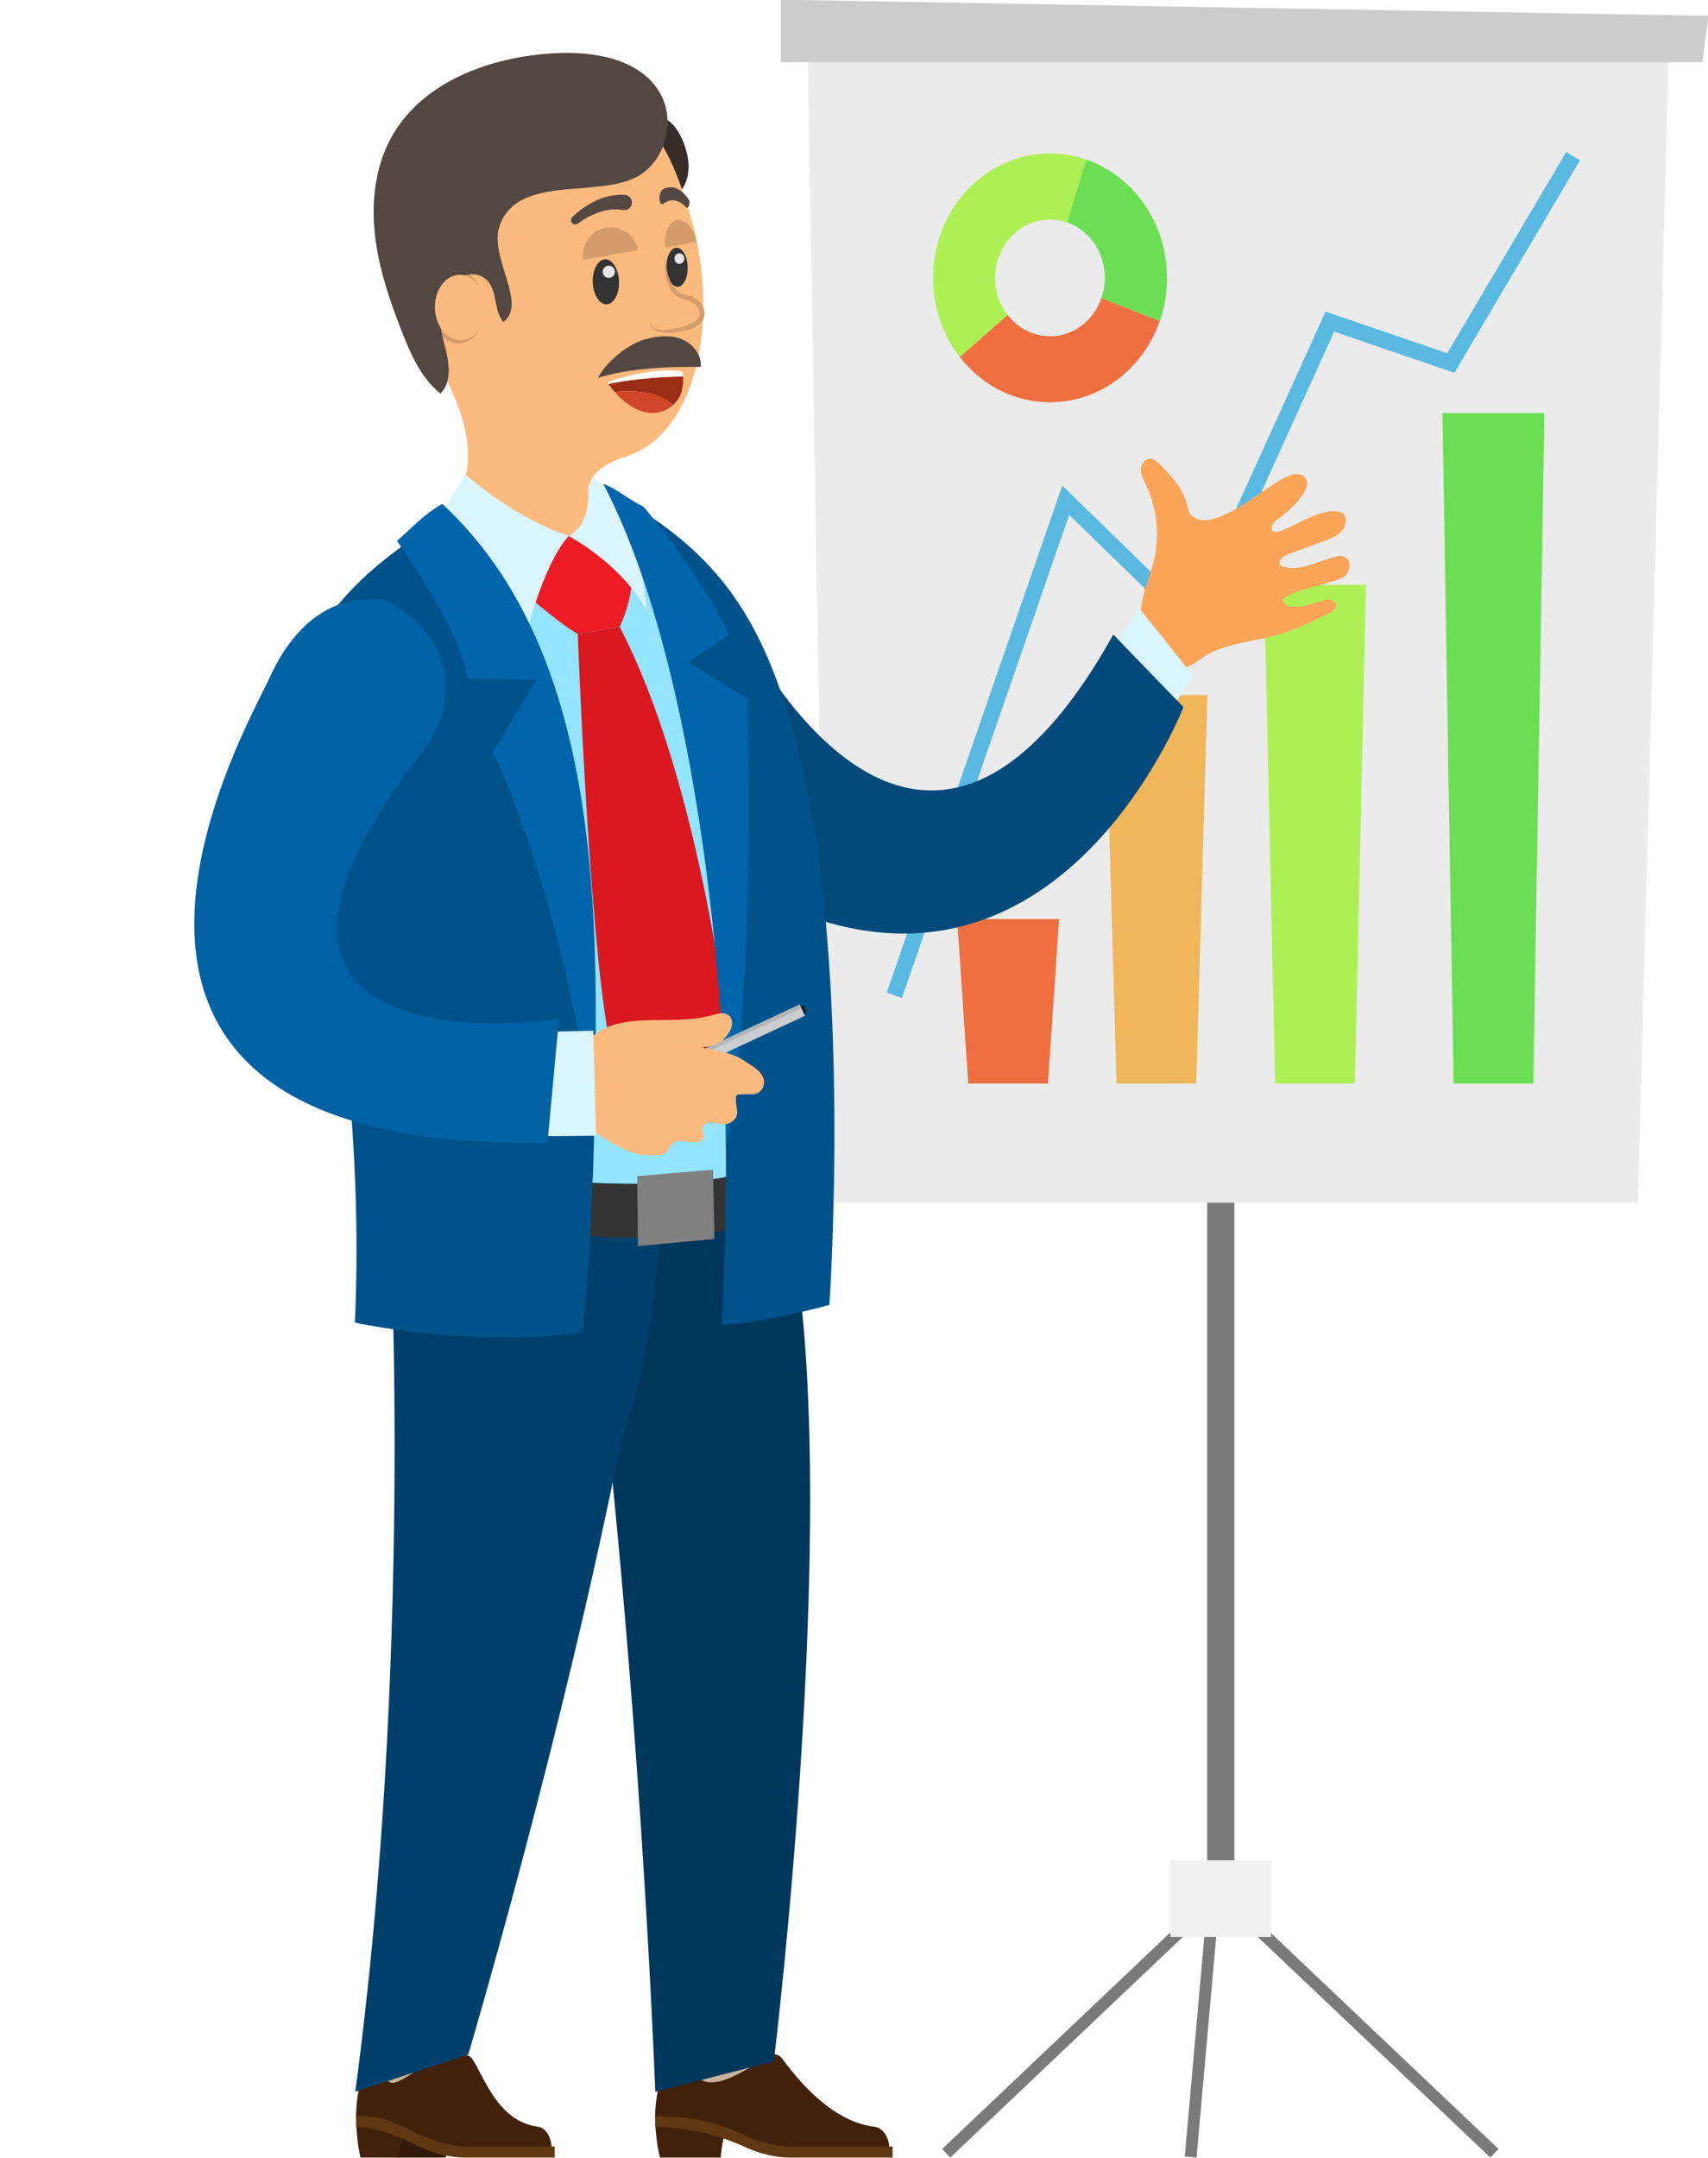 <?xml version="1.0" encoding="UTF-8"?><svg xmlns="http://www.w3.org/2000/svg" xmlns:xlink="http://www.w3.org/1999/xlink" height="289.2" preserveAspectRatio="xMidYMid meet" version="1.0" viewBox="56.4 54.4 229.0 289.2" width="229.0" zoomAndPan="magnify"><g><g><path d="M 218.25 307.457 L 221.902 307.457 L 221.902 195.887 L 218.25 195.887 L 218.25 307.457" fill="#7a7a7a"/></g><g><path d="M 219.703 308.898 L 220.797 307.746 L 257.312 342.371 L 256.219 343.523 L 219.703 308.898" fill="#7a7a7a"/></g><g><path d="M 220.324 308.898 L 219.23 307.746 L 182.719 342.371 L 183.809 343.523 L 220.324 308.898" fill="#7a7a7a"/></g><g><path d="M 220.605 301.078 L 219.023 300.938 L 215.246 343.383 L 216.828 343.523 L 220.605 301.078" fill="#7a7a7a"/></g><g><path d="M 164.609 56.523 L 280.215 58.543 L 275.996 215.559 L 167.328 215.559 L 164.609 56.523" fill="#ebebeb"/></g><g><path d="M 213.328 313.969 L 226.82 313.969 L 226.82 303.688 L 213.328 303.688 L 213.328 313.969" fill="#f0f0f0"/></g><g><path d="M 285.453 56.523 L 161.094 54.359 L 161.094 62.738 L 284.645 62.738 L 285.453 56.523" fill="#ccc"/></g><g><path d="M 177.324 188.137 L 175.281 187.43 L 198.824 119.469 L 215.969 136.16 L 234.121 96.16 L 250.438 101.738 L 266.383 74.777 L 268.242 75.879 L 251.402 104.355 L 235.277 98.844 L 216.664 139.859 L 199.754 123.395 L 177.324 188.137" fill="#5ab9e1"/></g><g><path d="M 198.395 177.559 L 184.73 177.559 L 186.219 199.598 L 196.906 199.598 L 198.395 177.559" fill="#f06f41"/></g><g><path d="M 218.273 147.547 L 204.609 147.547 L 206.098 199.598 L 216.785 199.598 L 218.273 147.547" fill="#f0b659"/></g><g><path d="M 239.539 132.785 L 225.879 132.785 L 227.363 199.598 L 238.055 199.598 L 239.539 132.785" fill="#adf055"/></g><g><path d="M 263.465 109.742 L 249.801 109.742 L 251.285 199.598 L 261.977 199.598 L 263.465 109.742" fill="#6bde53"/></g><g><path d="M 202.035 75.785 L 199.465 84.199 C 198.75 83.953 197.98 83.812 197.184 83.812 C 193.117 83.812 189.828 87.316 189.828 91.641 C 189.828 93.531 190.457 95.266 191.504 96.613 L 185.082 102.25 C 182.844 99.363 181.504 95.676 181.504 91.641 C 181.504 82.426 188.52 74.965 197.184 74.965 C 198.879 74.965 200.512 75.246 202.035 75.785" fill="#adf055"/></g><g><path d="M 211.898 97.414 C 209.684 103.773 203.93 108.305 197.184 108.305 C 192.305 108.305 187.957 105.949 185.082 102.25 L 191.504 96.613 C 192.855 98.344 194.891 99.461 197.184 99.461 C 200.352 99.461 203.055 97.328 204.07 94.344 L 211.898 97.414" fill="#f06f41"/></g><g><path d="M 212.863 91.641 C 212.863 93.676 212.516 95.621 211.898 97.414 L 204.07 94.344 C 204.371 93.5 204.535 92.594 204.535 91.641 C 204.535 88.168 202.414 85.219 199.465 84.199 L 202.035 75.785 C 208.32 77.961 212.863 84.234 212.863 91.641" fill="#6bde53"/></g><g><path d="M 211.086 129.609 C 211.922 126.23 211.547 122.562 210.051 119.414 C 209.738 118.762 209.371 118.098 209.363 117.375 C 209.355 116.652 209.871 115.859 210.594 115.863 C 211.125 115.867 211.555 116.273 211.926 116.652 C 213.387 118.148 214.898 119.734 215.465 121.746 C 215.621 122.297 215.711 122.891 216.055 123.348 C 216.805 124.344 218.344 124.215 219.52 123.805 C 222.855 122.637 225.508 120.09 228.617 118.422 C 229.523 117.934 230.836 117.605 231.43 118.449 C 231.934 119.16 231.477 120.145 230.953 120.848 C 230.254 121.781 229.438 122.629 228.523 123.359 C 227.824 123.918 226.531 124.645 226.961 125.43 C 227.688 126.766 233.125 122.035 236.184 123.039 C 237.051 123.32 236.945 124.73 236.391 125.453 C 235.832 126.176 234.93 126.523 234.074 126.844 C 232.395 127.465 230.715 128.09 229.031 128.711 C 228.387 128.949 227.609 129.656 228.082 130.156 C 228.207 130.285 228.387 130.344 228.559 130.383 C 230.84 130.938 233.102 129.605 235.375 129.027 C 235.789 128.922 236.238 128.844 236.637 129 C 237.641 129.402 237.488 131.016 236.629 131.672 C 235.773 132.332 230.879 133.324 229.656 133.953 C 228.566 134.516 228.223 134.629 228.555 135.219 C 228.734 135.535 229.145 135.633 229.508 135.672 C 230.824 135.828 232.141 135.367 233.406 134.98 C 233.809 134.859 234.215 134.711 234.629 134.746 C 235.047 134.781 235.477 135.066 235.516 135.48 C 235.566 136.012 235.016 136.375 234.535 136.609 C 232.273 137.719 229.996 138.836 227.57 139.516 C 224.344 140.422 220.824 140.57 217.969 142.32 C 217.156 142.82 216.414 143.441 215.531 143.797 C 213.953 144.43 212.027 144.078 210.777 142.926 C 209.062 141.348 209.414 139.156 209.348 137.082 C 209.262 134.469 210.469 132.094 211.086 129.609" fill="#fca558"/></g><g><path d="M 135.422 119.387 C 135.344 119.477 135.305 119.594 135.273 119.711 C 135.148 120.203 135.113 120.715 135.082 121.223 C 135.074 121.324 135.066 121.43 135.098 121.531 C 135.113 121.598 135.148 121.66 135.184 121.723 C 135.242 121.832 135.301 121.938 135.359 122.047 C 135.418 122.156 135.492 122.273 135.613 122.297 C 135.738 122.32 135.855 122.227 135.926 122.125 C 136.113 121.863 136.129 121.52 136.137 121.195 C 136.141 120.98 136.145 120.762 136.152 120.547 C 136.152 120.414 136.156 120.277 136.125 120.148 C 136.102 120.047 136.055 119.949 136.012 119.855 C 135.906 119.637 135.75 119.023 135.422 119.387" fill="#fcba7e"/></g><g><path d="M 148.715 76.426 C 148.754 77.566 148.539 78.758 147.887 79.691 C 147.863 79.723 147.844 79.754 147.824 79.773 C 147.77 79.848 147.711 79.906 147.648 79.969 C 147.172 80.445 146.465 80.715 146 80.293 C 145.801 80.113 145.719 79.867 145.645 79.605 C 145.625 79.516 145.605 79.434 145.586 79.34 C 145.379 78.445 144.984 77.605 144.434 76.871 C 144.301 76.695 144.145 76.488 143.988 76.27 C 142.891 74.77 141.398 72.395 142.785 70.984 C 143.023 70.738 143.355 70.52 143.801 70.344 C 144.578 70.02 145.285 70.137 145.895 70.508 C 147.648 71.566 148.664 74.789 148.715 76.426" fill="#362d2a"/></g><g><path d="M 140.176 115.641 C 137.688 116.438 136.402 117.434 135.77 118.523 C 135.469 119.027 135.312 119.547 135.242 120.086 L 135.242 120.098 C 135.16 120.688 135.191 121.297 135.242 121.898 C 135.285 122.367 135.348 122.82 135.387 123.277 C 135.387 123.277 135.348 125.715 134.113 127.383 C 132.32 129.809 128.027 130.637 117.758 120.148 C 117.758 120.148 123.191 115.195 112.742 99.09 C 102.609 83.473 112.941 67.824 127.449 66.984 C 141.957 66.156 145.605 71.492 149.148 83.992 C 152.703 96.5 150.301 112.461 140.176 115.641" fill="#fcba7e"/></g><g><path d="M 120.414 98.809 C 120.422 98.809 120.434 98.801 120.441 98.789 C 120.102 99.473 119.461 100.066 118.629 100.305 C 118.215 100.418 117.77 100.426 117.324 100.355 C 116.891 100.281 116.477 100.098 116.113 99.855 C 115.988 99.773 115.863 99.68 115.75 99.566 C 114.516 98.562 113.945 96.934 113.996 95.41 C 114.02 94.562 114.215 93.723 114.609 92.957 C 115.012 92.199 115.605 91.504 116.41 91.109 C 117.211 90.707 118.195 90.676 118.973 91.027 C 119.074 91.07 119.18 91.121 119.273 91.184 C 119.895 91.547 120.34 92.105 120.59 92.707 C 120.039 92.188 119.418 91.793 118.754 91.68 C 118.289 91.586 117.832 91.66 117.43 91.836 C 117.262 91.898 117.117 91.98 116.973 92.074 C 116.184 92.645 115.688 93.598 115.52 94.613 C 115.469 94.895 115.438 95.16 115.438 95.441 C 115.43 96.738 115.863 98.094 116.797 98.934 C 117.25 99.352 117.852 99.598 118.504 99.59 C 119.16 99.59 119.82 99.277 120.414 98.809" fill="#d49c6a"/></g><g><path d="M 145.895 70.508 C 145.938 71.711 145.719 72.934 145.273 74.055 C 144.965 74.852 144.527 75.605 143.988 76.27 C 143.562 76.777 143.078 77.246 142.539 77.629 C 137.348 81.348 125.688 77.359 123.324 84.852 C 122.051 88.945 127.168 95.215 123.875 97.547 C 122.578 95.898 123.117 93.73 121.852 92.137 C 121.223 91.348 120.258 91.07 119.273 91.184 C 119.074 91.195 118.867 91.234 118.66 91.297 C 118.234 91.402 117.812 91.586 117.43 91.836 C 116.836 92.199 116.34 92.707 116.02 93.309 C 115.789 93.723 115.625 94.168 115.52 94.613 C 115.223 95.797 115.273 97.07 115.488 98.336 C 115.562 98.75 115.645 99.164 115.75 99.566 C 115.789 99.773 115.844 99.98 115.895 100.18 C 116.371 101.973 116.867 104.066 116.32 105.723 C 116.145 106.254 115.875 106.727 115.449 107.145 C 112.867 105.07 111.48 101.891 110.266 98.809 C 108.629 94.633 107.168 90.336 106.672 85.879 C 106.172 81.422 106.703 76.738 108.867 72.809 C 113.035 65.266 122.277 61.969 130.891 61.523 C 136.238 61.242 142.496 62.363 145.016 67.098 C 145.574 68.156 145.863 69.328 145.895 70.508" fill="#534741"/></g><g><path d="M 148.598 90.16 C 148.648 91.609 148.047 92.805 147.27 92.836 C 146.48 92.855 145.809 91.715 145.758 90.266 C 145.703 88.824 146.305 87.633 147.094 87.602 C 147.871 87.57 148.555 88.719 148.598 90.16" fill="#333"/></g><g><path d="M 146.84 88.941 C 146.785 89.328 147.035 89.691 147.395 89.746 C 147.758 89.805 148.09 89.535 148.145 89.152 C 148.199 88.766 147.949 88.402 147.59 88.348 C 147.227 88.289 146.891 88.555 146.84 88.941" fill="#e6e6e6"/></g><g><path d="M 150.871 96.324 C 150.871 96.48 150.859 96.633 150.828 96.801 C 150.785 96.965 150.727 97.109 150.652 97.258 C 150.59 97.371 150.527 97.465 150.453 97.559 C 150.352 97.691 150.227 97.816 150.102 97.918 C 149.887 98.086 149.668 98.219 149.441 98.324 C 149.324 98.375 149.211 98.426 149.098 98.461 C 148.992 98.5 148.902 98.531 148.785 98.562 C 148.578 98.625 148.363 98.676 148.156 98.727 C 147.738 98.82 147.316 98.883 146.902 98.934 L 146.59 98.965 C 146.477 98.988 146.371 98.988 146.258 98.996 C 146.039 99.008 145.824 99.008 145.605 98.996 C 145.18 98.977 144.703 98.902 144.301 98.688 C 144.246 98.656 144.195 98.625 144.145 98.594 C 144.094 98.562 144.039 98.52 144 98.48 C 143.906 98.395 143.832 98.305 143.781 98.199 C 143.668 97.992 143.637 97.773 143.645 97.566 C 143.719 97.766 143.832 97.93 143.98 98.055 C 144.039 98.117 144.125 98.156 144.195 98.188 C 144.238 98.211 144.277 98.219 144.32 98.23 C 144.363 98.242 144.414 98.25 144.453 98.262 C 144.633 98.305 144.816 98.305 145.004 98.293 C 145.191 98.281 145.367 98.262 145.562 98.219 C 145.762 98.188 145.945 98.148 146.133 98.094 L 146.414 98.023 L 146.703 97.941 C 147.086 97.824 147.461 97.711 147.832 97.578 C 148.02 97.516 148.195 97.453 148.371 97.379 C 148.453 97.34 148.559 97.309 148.641 97.266 C 148.727 97.234 148.797 97.195 148.859 97.152 C 148.992 97.078 149.129 96.996 149.23 96.902 C 149.336 96.801 149.41 96.707 149.449 96.625 C 149.473 96.582 149.492 96.539 149.492 96.512 C 149.504 96.469 149.504 96.418 149.504 96.375 C 149.492 96.293 149.473 96.18 149.418 96.074 C 149.355 95.961 149.273 95.848 149.18 95.754 C 149.078 95.648 148.965 95.559 148.848 95.484 L 148.809 95.465 L 148.797 95.465 C 148.641 95.348 148.402 95.258 148.102 95.16 C 147.969 95.121 147.77 95.07 147.594 94.996 C 147.418 94.926 147.254 94.84 147.078 94.738 C 146.91 94.633 146.746 94.52 146.602 94.375 C 146.453 94.238 146.34 94.105 146.219 93.949 C 145.988 93.66 145.824 93.328 145.688 92.996 C 145.555 92.664 145.473 92.324 145.406 92.004 C 145.379 91.824 145.348 91.672 145.324 91.484 C 145.316 91.309 145.305 91.141 145.305 90.977 C 145.316 90.312 145.367 89.672 145.473 89.016 C 145.605 89.66 145.738 90.293 145.887 90.914 C 145.914 91.059 145.957 91.215 146 91.359 C 146.039 91.484 146.102 91.629 146.152 91.773 C 146.277 92.062 146.402 92.336 146.547 92.582 C 146.691 92.832 146.871 93.047 147.047 93.246 C 147.141 93.34 147.254 93.434 147.348 93.504 C 147.449 93.578 147.555 93.641 147.668 93.691 C 147.781 93.742 147.895 93.797 148.02 93.824 C 148.145 93.867 148.27 93.887 148.434 93.93 C 148.602 93.973 148.777 94.012 148.965 94.074 C 149.141 94.137 149.336 94.219 149.512 94.336 C 149.938 94.562 150.301 94.883 150.547 95.309 C 150.578 95.348 150.609 95.402 150.633 95.441 C 150.758 95.703 150.859 95.992 150.871 96.324" fill="#d49c6a"/></g><g><path d="M 150.176 96.512 C 150.133 97.121 149.543 97.617 148.84 97.879 C 148.133 98.148 147.293 98.344 146.516 98.5 C 146.125 98.57 145.73 98.613 145.336 98.613 C 144.941 98.625 144.559 98.57 144.238 98.418 C 143.914 98.27 143.699 97.949 143.645 97.566 C 143.574 97.184 143.645 96.77 143.719 96.355 L 145.473 89.016 C 145.473 89.059 145.512 90.727 145.688 91.523 C 145.895 92.344 146.188 93.203 146.871 93.848 C 147.199 94.18 147.656 94.395 148.125 94.512 C 148.508 94.613 148.859 94.695 149.172 94.902 C 149.793 95.246 150.246 95.898 150.176 96.512" fill="#fcba7e"/></g><g><path d="M 139.395 92.102 C 139.445 93.77 138.711 95.148 137.738 95.188 C 136.762 95.219 135.934 93.895 135.871 92.227 C 135.809 90.566 136.555 89.18 137.531 89.148 C 138.504 89.117 139.332 90.441 139.395 92.102" fill="#333"/></g><g><path d="M 137.215 90.699 C 137.148 91.145 137.457 91.562 137.902 91.629 C 138.352 91.691 138.766 91.387 138.832 90.938 C 138.898 90.492 138.59 90.074 138.145 90.008 C 137.695 89.941 137.281 90.25 137.215 90.699" fill="#e6e6e6"/></g><g><path d="M 141.934 87.91 L 134.625 89.215 C 134.266 87.211 135.613 85.293 137.629 84.934 C 139.652 84.566 141.574 85.906 141.934 87.91" fill="#d49c6a"/></g><g><path d="M 149.812 86.801 L 149.527 86.855 L 145.629 87.57 C 145.297 85.77 145.98 84.145 147.129 83.938 C 148.066 83.77 149.016 84.57 149.527 85.816 C 149.652 86.121 149.754 86.449 149.812 86.801" fill="#d49c6a"/></g><g><path d="M 141.129 81.594 C 141.102 82.164 140.613 82.598 140.043 82.566 C 140 82.559 139.961 82.559 139.918 82.547 C 138.945 82.371 137.875 82.465 136.84 82.805 C 136.32 82.973 135.812 83.191 135.316 83.449 C 134.828 83.707 134.332 84.02 133.918 84.34 L 133.887 84.359 C 133.637 84.559 133.273 84.508 133.078 84.258 C 132.902 84.027 132.922 83.699 133.129 83.5 C 133.598 83.023 134.074 82.652 134.59 82.277 C 135.109 81.914 135.668 81.594 136.25 81.312 C 137.422 80.766 138.758 80.434 140.156 80.516 C 140.727 80.547 141.16 81.035 141.129 81.594" fill="#534741"/></g><g><path d="M 148.785 81.906 C 148.734 82.062 148.652 82.168 148.578 82.211 C 148.508 82.25 148.445 82.238 148.383 82.18 L 148.371 82.168 C 148.164 81.938 147.926 81.742 147.68 81.586 C 147.438 81.441 147.191 81.34 146.934 81.285 C 146.414 81.172 145.887 81.309 145.398 81.68 C 145.379 81.699 145.355 81.711 145.336 81.723 C 145.055 81.867 144.816 81.555 144.809 81.008 C 144.797 80.469 145.023 79.906 145.305 79.762 C 145.418 79.699 145.531 79.648 145.645 79.605 C 146.227 79.41 146.766 79.484 147.242 79.723 C 147.379 79.793 147.512 79.867 147.648 79.969 C 147.762 80.043 147.863 80.137 147.98 80.238 C 148.008 80.262 148.031 80.281 148.062 80.312 C 148.309 80.562 148.547 80.832 148.777 81.184 C 148.871 81.34 148.879 81.648 148.785 81.906" fill="#534741"/></g><g><path d="M 121.469 95.516 C 121.5 96.809 121.098 97.992 120.414 98.809 C 119.844 99.516 119.066 99.961 118.203 99.98 C 117.117 100.012 116.121 99.359 115.488 98.336 C 115.023 97.609 114.742 96.695 114.715 95.691 C 114.648 93.277 116.113 91.277 117.977 91.227 C 118.203 91.215 118.441 91.246 118.66 91.297 C 119.418 91.473 120.09 91.98 120.59 92.707 C 121.117 93.453 121.438 94.438 121.469 95.516" fill="#fcba7e"/></g><g><path d="M 150.352 103.566 C 150.148 103.621 142.121 103.23 136.562 105.051 C 137.605 102.965 140.551 100.523 142.844 99.887 C 144.426 99.438 146.16 99.23 147.699 99.809 C 148.762 100.207 149.691 101.059 150.125 102.086 C 150.312 102.551 150.402 103.055 150.352 103.566" fill="#534741"/></g><g><path d="M 137.988 105.859 C 138 105.891 138.012 105.93 138.035 105.953 C 138.215 106.191 138.473 106.527 138.809 106.914 C 140.543 106.727 144.309 106.609 146.672 108.656 C 147.938 107.5 148.047 105.773 147.996 104.848 C 146.582 104.867 141.781 105 137.988 105.859" fill="#9c2d15"/></g><g><path d="M 137.984 105.863 C 141.781 105.004 146.578 104.871 147.992 104.852 C 147.973 104.453 147.922 104.211 147.922 104.211 C 147.922 104.211 145.031 103.332 138.203 105.461 C 138.031 105.504 137.934 105.707 137.984 105.863" fill="#fff"/></g><g><path d="M 146.672 108.656 C 146.648 108.676 146.625 108.707 146.59 108.719 C 146.164 109.102 145.617 109.41 144.895 109.605 C 143.789 109.898 142.742 109.699 141.805 109.262 L 141.797 109.266 C 140.559 108.691 139.512 107.715 138.809 106.914 C 140.543 106.727 144.309 106.609 146.672 108.656" fill="#d14628"/></g><g><path d="M 147.152 327.605 L 147.328 335.578 L 159.598 333.914 C 159.598 333.914 157.758 332.426 158.371 326.816 L 147.152 327.605" fill="#c7b299"/></g><g><path d="M 106.805 327.605 L 106.965 335.578 L 118.172 333.914 C 118.172 333.914 116.488 332.426 117.051 326.816 L 106.805 327.605" fill="#c7b299"/></g><g><path d="M 175.594 342.039 L 175.594 342.383 L 162.609 342.383 C 160.418 342.383 158.25 341.859 156.238 340.914 C 155.551 340.586 154.797 340.242 153.938 339.914 C 151.699 339.055 148.742 338.312 144.227 338.352 C 144.246 335.027 144.895 333.324 145.469 331.441 C 145.805 330.332 147.09 329.98 147.867 330.785 C 150.383 333.387 151.051 335.426 159.027 330.137 C 159.777 329.637 160.66 329.473 161.223 330.211 C 163.078 332.672 167.645 338.684 173.707 339.41 C 174.781 339.539 175.594 340.867 175.594 342.039" fill="#42210b"/></g><g><path d="M 153.488 340.645 C 153.102 342.125 153.035 343.523 153.035 343.523 L 144.891 343.523 C 144.523 342.18 144.332 340.434 144.262 339.055 C 146.523 339.105 149.887 339.426 153.488 340.645" fill="#42210b"/></g><g><path d="M 176.074 342.035 L 176.074 343.523 L 162.398 343.523 C 160.262 343.523 158.176 342.984 156.207 342.074 C 155.293 341.648 154.379 341.293 153.488 340.992 C 149.887 339.773 146.523 339.453 144.262 339.406 C 144.242 338.93 144.227 338.461 144.227 338 C 148.742 337.965 151.699 338.707 153.938 339.566 C 154.797 339.895 155.551 340.238 156.238 340.566 C 158.25 341.512 160.418 342.035 162.609 342.035 L 176.074 342.035" fill="#603813"/></g><g><path d="M 130.324 342.039 L 130.324 342.383 L 119.02 342.383 C 117.02 342.383 115.734 342.188 113.895 341.242 C 113.266 340.914 111.594 340.242 110.805 339.914 C 108.762 339.055 108.258 338.312 104.133 338.352 C 104.152 335.027 104.742 333.324 105.266 331.441 C 105.57 330.332 105.996 329.98 106.707 330.785 C 109.004 333.387 107.375 335.57 114.551 330.137 C 115.953 329.074 119.145 329.473 119.652 330.211 C 121.352 332.672 123.066 338.684 128.605 339.41 C 129.586 339.539 130.324 340.867 130.324 342.039" fill="#42210b"/></g><g><path d="M 109.59 343.523 L 116.16 343.523 L 116.395 342.297 L 109.391 339.633 L 109.59 343.523" fill="#331a08"/></g><g><path d="M 110.395 340.645 C 110.043 342.125 109.984 343.523 109.984 343.523 L 104.738 343.523 C 104.402 342.18 104.227 340.434 104.164 339.055 C 106.23 339.105 107.105 339.426 110.395 340.645" fill="#42210b"/></g><g><path d="M 130.766 342.035 L 130.766 343.523 L 118.828 343.523 C 114.551 343.523 111.211 341.293 110.395 340.992 C 107.105 339.773 106.23 339.453 104.164 339.406 C 104.145 338.93 104.133 338.461 104.133 338 C 108.258 337.965 108.762 338.707 110.805 339.566 C 111.594 339.895 115.23 342.035 119.02 342.035 L 130.766 342.035" fill="#603813"/></g><g><path d="M 137.633 244.523 C 137.633 244.523 142.156 284.227 144.262 334.703 L 160.152 330.629 C 160.152 330.629 169.887 251.273 161.82 216.395 L 139.035 218.32 L 137.633 244.523" fill="#00375c"/></g><g><path d="M 108.715 219.547 C 108.715 219.547 111.754 277.305 104.035 334.703 L 119.188 329.707 C 119.188 329.707 131.938 286.676 139.738 247.152 C 144.734 233.219 144.996 216.395 144.996 216.395 L 108.715 219.547" fill="#00406b"/></g><g><path d="M 119.93 129.805 C 119.93 129.805 131.238 132.785 143.898 128.402 C 143.898 128.402 154.109 141.199 159.895 212.711 C 159.895 212.711 145.492 218.32 126.488 214.812 C 126.488 214.812 130.621 155.223 119.93 129.805" fill="#94e3ff"/></g><g><path d="M 141.02 133.133 C 140.758 135.816 139.477 138.391 139.477 138.391 L 133.867 139.359 C 132.355 138.539 129.621 136.32 128.199 135.133 C 129.18 132.176 130.727 128.348 132.641 126.211 C 132.641 126.211 137.434 128.695 141.02 133.133" fill="#ed1c24"/></g><g><path d="M 133.867 139.359 C 133.867 139.359 135.531 184.492 138.512 195.535 L 146.223 199.918 L 153.934 192.379 C 153.934 192.379 150.254 159.078 139.477 138.395 L 133.867 139.359" fill="#d91820"/></g><g><path d="M 131.5 212.625 C 131.5 212.625 149.641 214.199 157.18 211.133 L 157.441 218.672 C 157.441 218.672 146.574 221.125 131.5 219.812 L 131.5 212.625" fill="#333"/></g><g><path d="M 141.84 212.012 L 141.93 221.387 L 152.184 220.426 L 152.008 211.133 L 141.84 212.012" fill="#808080"/></g><g><path d="M 206.105 140.691 L 209.078 135.824 L 216.379 144.969 L 213.809 148.891 L 206.105 140.691" fill="#dbf5ff"/></g><g><path d="M 154.559 136.141 C 154.559 136.141 178.395 188.285 205.668 139.434 L 215.07 149.16 C 215.07 149.16 197.543 194.398 158.344 174.395 L 154.559 136.141" fill="#00497a"/></g><g><path d="M 136.078 205.613 C 135.75 221.367 134.48 232.957 134.48 232.957 C 119.758 235.059 103.98 231.641 103.98 231.641 C 105.82 190.363 95.219 158.371 97.145 145.406 C 98.195 134.012 114.309 124.805 116.34 123.848 C 133.32 137.402 136.668 178.102 136.078 205.613" fill="#00528a"/></g><g><path d="M 153.145 231.902 C 153.145 231.902 153.809 222.238 153.727 208.211 C 153.59 183.172 151.098 144.25 138.316 121.574 C 139.957 122.109 141.973 122.523 143.754 123.719 C 154.637 131.031 159.75 140.18 163.664 155.922 C 170.676 184.141 167.605 229.273 167.605 229.273 C 167.605 229.273 157.879 231.902 153.145 231.902" fill="#00528a"/></g><g><path d="M 132.641 126.211 C 130.727 128.348 129.18 132.176 128.199 135.133 C 127.422 137.445 126.992 139.223 126.992 139.223 L 114.898 124.289 L 118.789 117.977 C 126.285 124.414 132.641 126.211 132.641 126.211" fill="#dbf5ff"/></g><g><path d="M 140 121.922 L 135.898 118.316 C 135.586 118.836 135.348 119.324 135.273 119.871 C 135.273 119.871 135.793 124.602 132.641 126.211 C 132.641 126.211 133.387 126.602 134.52 127.359 C 134.594 127.391 134.668 127.441 134.742 127.496 C 136.457 128.641 138.938 130.566 141.02 133.133 C 141.809 134.109 142.547 135.184 143.156 136.34 C 143.156 136.34 142.367 128.664 140 121.922" fill="#dbf5ff"/></g><g><path d="M 136.078 205.613 C 131.734 173.863 122.512 155.133 122.512 155.133 L 128.297 145.531 L 119.105 145.277 C 117.988 138.98 111.797 130.051 109.617 126.863 C 111.266 125.512 113.227 123.281 115.695 121.918 C 137.461 142.074 136.668 178.102 136.078 205.613" fill="#0065ab"/></g><g><path d="M 153.727 208.211 C 153.59 183.172 149.113 141.727 137.285 119.246 C 138.926 119.781 140.73 121.387 142.676 122.289 C 145.18 125.266 151.191 132.977 154.113 139.441 L 148.676 143.121 L 156.562 148.035 C 156.562 148.035 157.879 186.746 153.727 208.211" fill="#0065ab"/></g><g><path d="M 164.227 190.32 L 163.707 189.215 C 163.957 189.098 164.273 189.254 164.414 189.559 C 164.559 189.863 164.473 190.207 164.227 190.32" fill="#231f20"/></g><g><path d="M 147.73 198.258 L 140.852 201.465 L 138.336 202.641 C 138.539 202.199 138.672 201.66 138.68 201.004 C 138.68 200.887 138.684 200.766 138.688 200.648 L 141.68 199.25 L 148.359 196.133 L 163.617 189.016 L 164.316 190.52 L 147.73 198.258" fill="#cbcdd0"/></g><g><path d="M 147.398 197.172 L 140.52 200.379 L 138.672 201.242 C 138.676 201.164 138.676 201.086 138.68 201.004 C 138.68 200.887 138.684 200.766 138.688 200.648 L 141.68 199.25 L 148.359 196.133 L 163.617 189.016 L 163.844 189.5 L 147.398 197.172" fill="#b2b5b8"/></g><g><path d="M 135.488 193.523 C 139.738 189.656 146.199 192.004 151.762 190.465 C 151.801 190.453 151.852 190.445 151.891 190.438 C 152.227 190.336 152.586 190.242 152.941 190.203 C 153.391 190.152 153.82 190.211 154.156 190.492 C 154.242 190.57 154.316 190.66 154.363 190.766 C 154.664 191.266 154.578 191.961 154.293 192.5 C 153.504 194 152.309 194.559 150.551 194.793 C 150.645 194.809 150.738 194.848 150.836 194.875 C 152.48 195.113 154.707 195.551 156.027 196.449 C 157.074 197.16 159.035 198.094 158.828 199.633 C 158.758 200.18 158.41 200.699 157.914 200.906 C 157.555 201.059 157.156 201.043 156.77 201.039 C 156.277 201.031 155.785 201.043 155.297 201.074 C 154.867 201.102 155.168 202.824 155.23 203.281 C 155.312 203.855 154.98 204.441 154.5 204.742 C 154.02 205.047 153.426 205.098 152.871 205.008 C 152.188 204.898 151.391 204.613 150.871 205.086 C 150.148 205.75 151.223 206.793 150.391 207.309 C 149.594 207.797 147.688 207.027 146.855 207.441 C 146.125 207.801 146.098 208.723 145.355 209.051 C 144.816 209.289 142.676 209.289 141.52 208.969 C 140.547 208.691 138.074 207.438 137.238 206.832 C 136.348 206.188 135.449 205.555 134.535 204.938 C 134.129 204.66 133.609 204.176 133.125 204.055 C 133.125 204.055 134.621 194.305 135.488 193.523" fill="#fcba7e"/></g><g><path d="M 130.02 192.637 L 135.945 192.531 L 136.305 206.59 L 128.199 206.664 L 130.02 192.637" fill="#dbf5ff"/></g><g><path d="M 108.059 134.91 C 108.059 134.91 98.523 132.23 92.648 145.016 C 89.355 152.18 56.422 208.816 129.809 207.523 L 131.336 190.996 C 131.336 190.996 79.133 198.723 113.012 155.156 C 119.809 146.422 114.418 137.465 108.059 134.91" fill="#0061a3"/></g></g></svg>